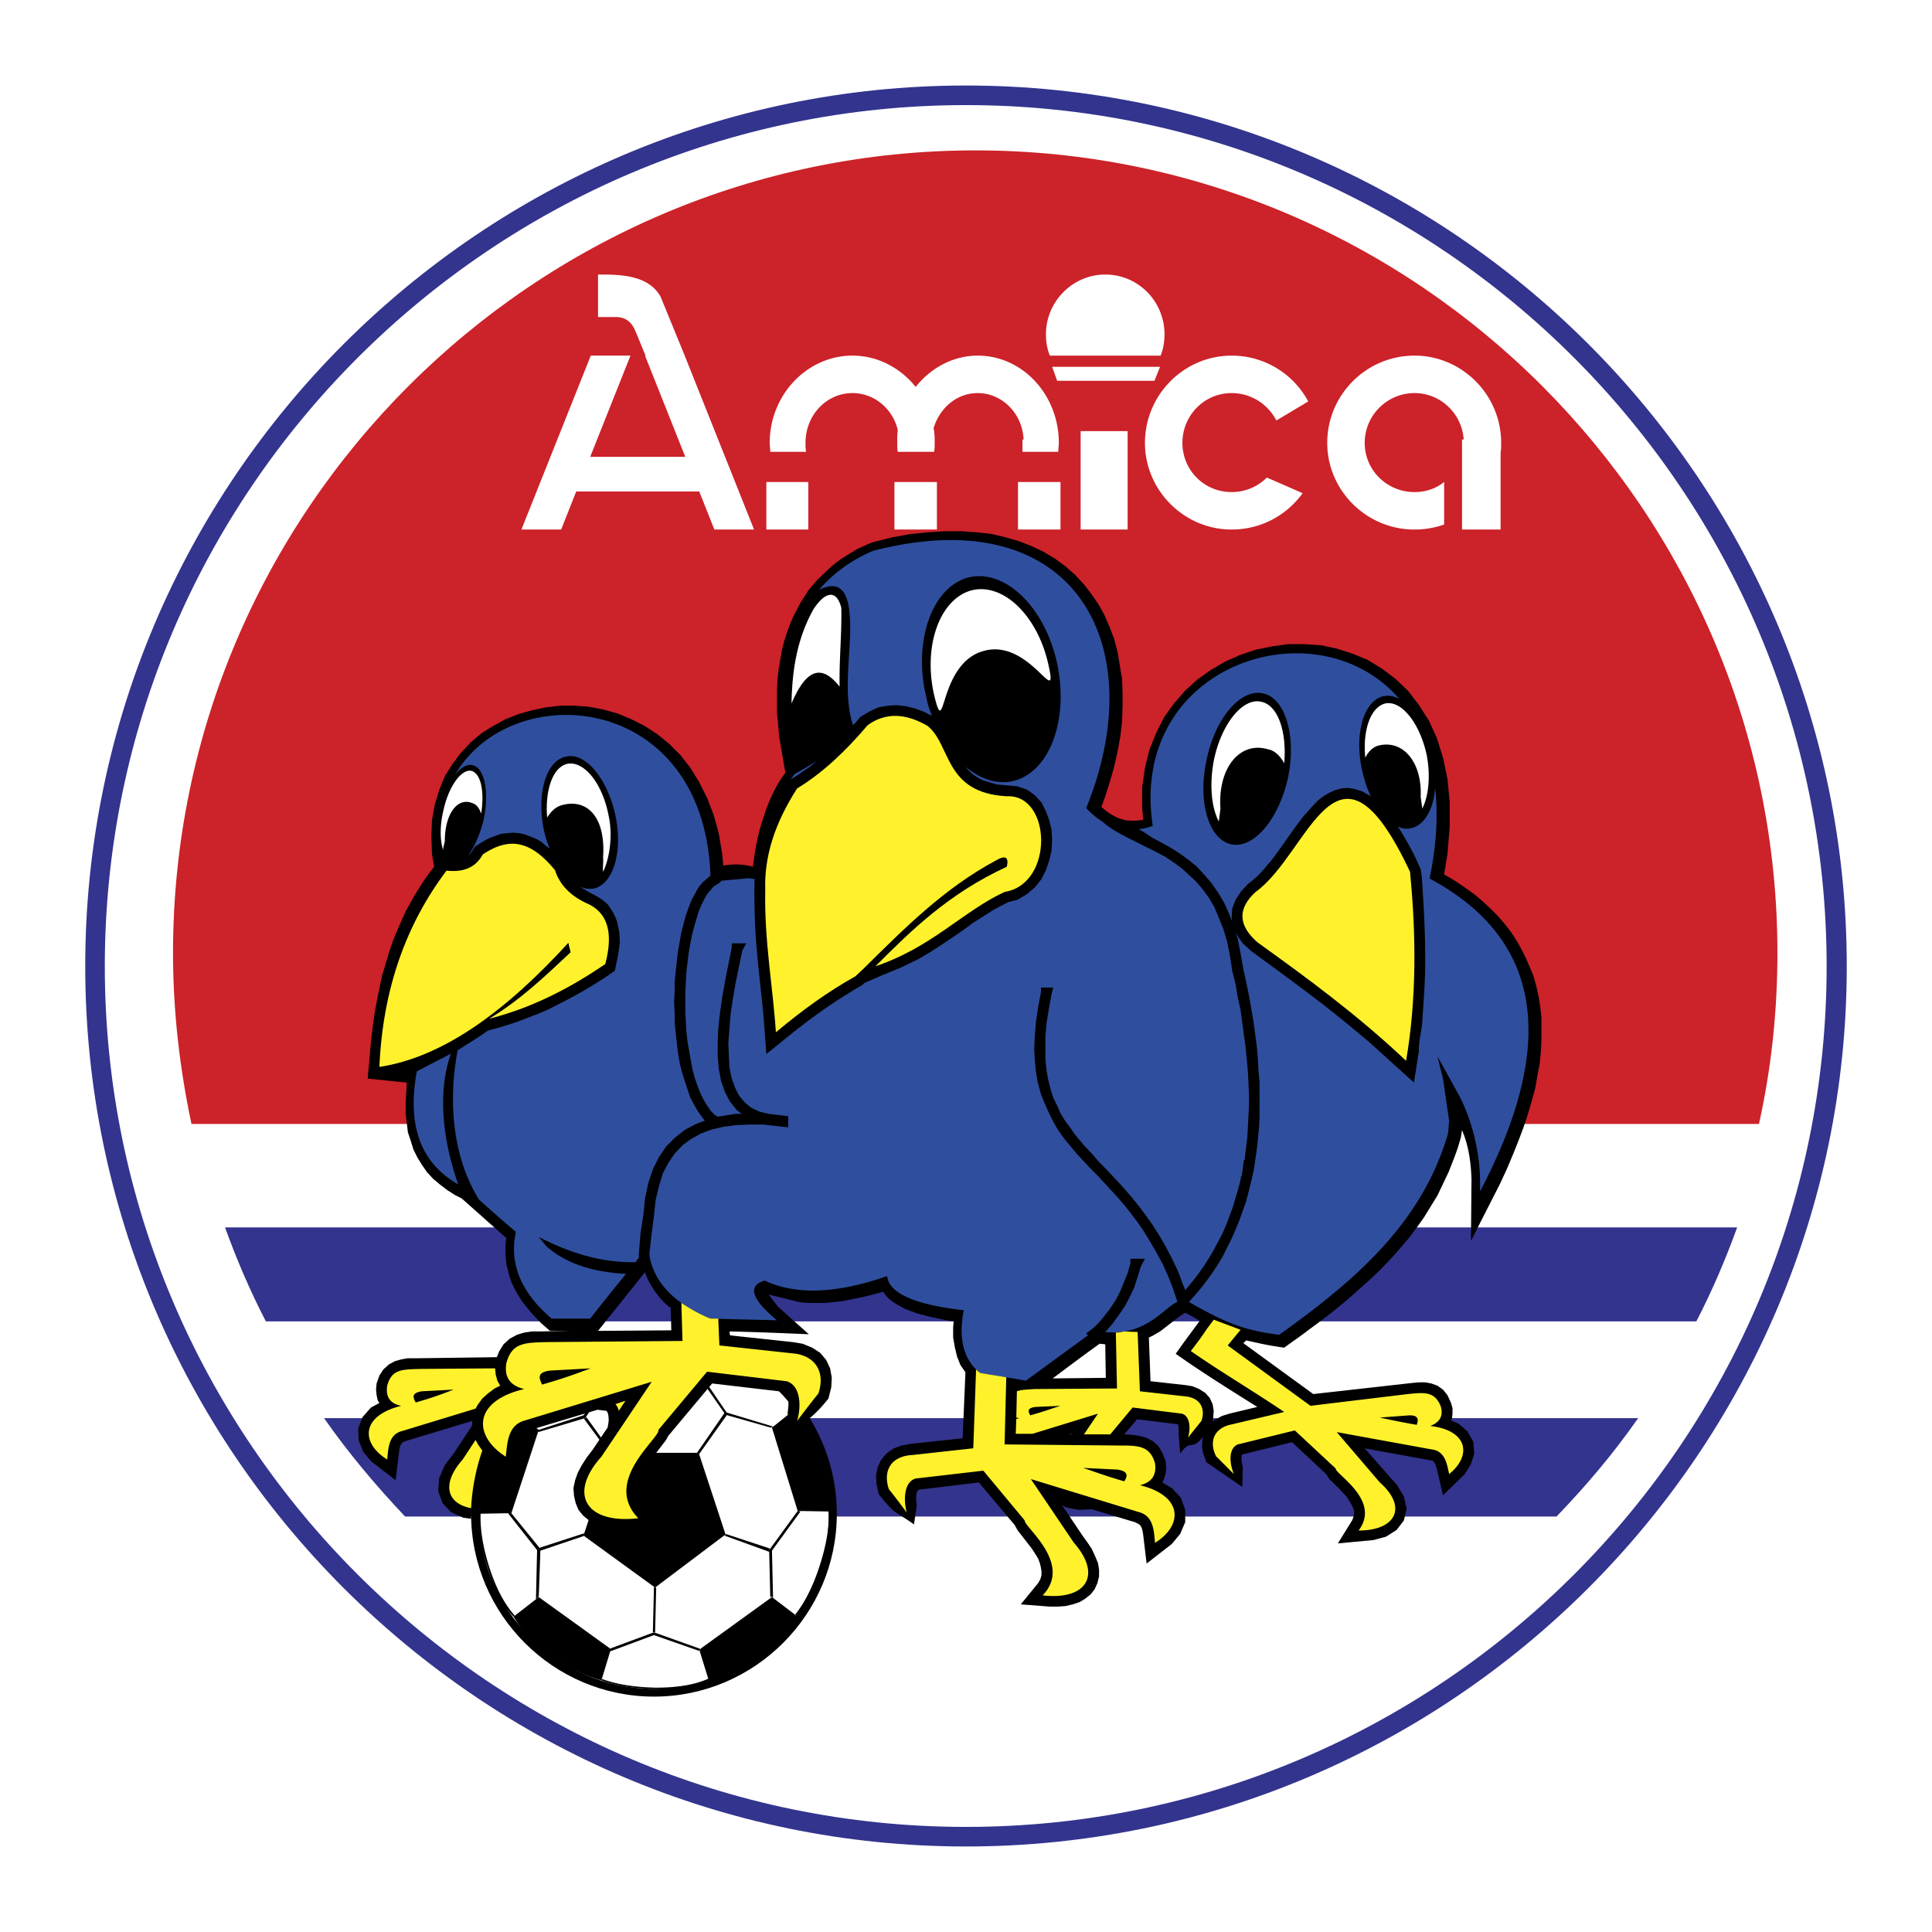 <svg xmlns="http://www.w3.org/2000/svg" width="2500" height="2500" viewBox="0 0 192.756 192.756"><g fill-rule="evenodd" clip-rule="evenodd"><path fill="#fff" d="M0 0h192.756v192.756H0V0z"/><path d="M96.378 8.532c48.372 0 87.874 39.446 87.874 87.875 0 48.372-39.502 87.817-87.874 87.817-48.373 0-87.874-39.445-87.874-87.817 0-48.429 39.501-87.875 87.874-87.875z" fill="#33348e"/><path d="M96.378 10.485c47.313 0 85.866 38.608 85.866 85.921 0 47.312-38.553 85.865-85.866 85.865-47.312 0-85.921-38.553-85.921-85.865 0-47.313 38.608-85.921 85.921-85.921z" fill="#fff"/><path d="M173.316 122.461c-1.172 3.236-2.51 6.36-4.072 9.374H26.525c-1.562-3.014-2.901-6.138-4.073-9.374h150.864zM163.441 141.486c-2.455 3.516-5.189 6.751-8.146 9.819H40.417c-2.901-3.068-5.635-6.304-8.09-9.819h131.114z" fill="#33348e"/><path d="M65.246 132.783c10.042 0 18.244 8.201 18.244 18.244 0 10.042-8.202 18.244-18.244 18.244-10.043 0-18.244-8.202-18.244-18.244-.001-10.043 8.201-18.244 18.244-18.244z"/><path d="M65.246 133.564c9.652 0 17.463 7.811 17.463 17.463 0 9.597-7.811 17.463-17.463 17.463-9.652 0-17.463-7.866-17.463-17.463-.001-9.652 7.81-17.463 17.463-17.463z" fill="#fff"/><path d="M79.529 140.427l-.224.167c-.781-1.283-2.064-2.511-3.794-3.738-1.785-1.228-3.348-2.008-4.798-2.454v-.057c1.562.391 3.236 1.228 4.965 2.399 1.786 1.172 3.013 2.4 3.851 3.683zm.055 20.866l-.279-.167c.948-1.172 1.786-2.79 2.455-4.854s1.004-3.906.893-5.469h.167c.112 1.562-.167 3.404-.836 5.523-.67 2.122-1.451 3.739-2.4 4.967zm-19.583 6.36c1.395.502 3.236.837 5.412.837 2.176.056 3.962-.223 5.301-.837l-.056-.167c-1.339.613-3.125.893-5.245.893-2.176-.056-3.961-.335-5.412-.893v.167zm-12.275-16.626c-.056 1.506.224 3.348.949 5.468.669 2.12 1.506 3.738 2.566 4.798l.112-.111c-1.004-1.116-1.841-2.678-2.511-4.742s-.948-3.906-.893-5.412h-.223v-.001zm12.163-16.682v.057c-1.45.446-3.068 1.283-4.854 2.566-1.785 1.283-3.013 2.51-3.738 3.737l-.167-.056c.725-1.283 2.008-2.566 3.794-3.85 1.841-1.282 3.459-2.119 4.965-2.454zm19.64 6.082c1.06 1.45 1.953 3.068 2.566 4.966.669 1.841.893 3.682.725 5.411l-3.235-.056-2.566-8.312 2.51-2.009zm.055 20.866l-2.566-1.952-7.253 5.244.949 3.068c1.729-.391 3.403-1.171 4.965-2.398a16.413 16.413 0 0 0 3.905-3.962zm-19.583 6.36a16.331 16.331 0 0 1-4.966-2.398c-1.618-1.061-2.901-2.399-3.794-3.962l2.511-1.952 7.198 5.188-.949 3.124zm-12.275-16.626c-.056-1.729.224-3.515.781-5.412.614-1.896 1.451-3.57 2.623-4.966l2.622 2.009-2.734 8.313-3.292.056zm12.163-16.682a15.55 15.55 0 0 1 5.412-.948c2.009-.056 3.794.279 5.412.948l-1.005 2.957H60.95l-1.061-2.957zm5.468 28.622l-.111-.111-.112.111.112-4.631.111.056h.112l-.112 4.575zm-4.463 1.785l4.352-1.618 4.631 1.618-.112-.167.167-.056-4.687-1.674-4.352 1.618.056.056-.055.223zm-2.679-23.266l2.678 3.627.056-.224.111.057-2.566-3.571-.056.111h-.223zm2.735-4.184l-2.734 3.906-4.463 1.45-.056.224 4.687-1.396 2.79-4.185h-.224v.001zm-7.031 17.408v-.168l-.111-.111 4.463-1.45-.056.223v.056l-4.296 1.45zm-3.235-3.738l2.901 3.683-.111 4.909.279-.279.167-4.742-2.901-3.57h-.335v-.001zm21.591-9.988l-2.734 3.962h.167l.056.111 2.734-3.85-.111-.057-.112-.166zm4.854 1.339l-.223.112-4.519-1.284-2.679-3.85.168-.223 2.622 3.85 4.631 1.395zm-.335 12.163l-.056.168v.167l-4.463-1.618.167-.111-.056-.056 4.408 1.45zm.335 4.966l-.111-.168-.168.057-.111-4.687 2.846-3.906.279.056-2.845 3.906.11 4.742zm-7.421-14.506H60.95l-2.734 8.257 7.142 5.188 7.03-5.3-2.68-8.145z"/><path d="M97.326 15.004c44.076 0 80.008 35.986 80.008 80.063 0 5.858-.613 11.549-1.842 17.073H19.104c-1.171-5.523-1.841-11.215-1.841-17.073.001-44.077 35.987-80.063 80.063-80.063z" fill="#cc2229"/><path d="M115.014 143.774l.557.502.391.67.336.836.055.67-.055.559-.168.558-.168.335.949.558.893.948.445 1.228v1.228l-.502 1.172-.836 1.004-2.512 1.953-.334-2.79c-.057-.446-.111-.781-.334-1.06l-.168-.112-.336-.167-4.295-1.283-1.34.056-1.172-.224-.445-.223 2.064 3.068.445.614.447.669.334.726.279.67.111.669v.67l-.166.669-.279.614-.391.502-.559.446-.557.335-.67.223-.727.168-.725.056h-.838l-2.9-.224 1.729-2.12.225-.39.111-.391v-.391l-.057-.391-.111-.446-.168-.446-.557-.893c-.502-.67-1.004-1.284-1.506-1.953l-.279-.502-3.57-4.24-6.026.725c-.279.279-.223.837-.223 1.172l.056.391-.279 1.896c-1.953-1.395-1.841-.893-3.515-3.013l-.223-1.004-.056-.837.168-.837.334-.726.558-.669.725-.503.781-.278.893-.167 5.189-.559.279-6.584-.502-.725-.334-.837-.223-.948-.167-.949v-1.06l.056-.558c-.781-.112-1.506-.279-2.288-.447l-1.339-.334-1.172-.446c-.893-.446-1.729-.894-2.231-1.73-.837.224-1.618.447-2.455.614l-1.674.335-1.674.167H80.7l-.837-.056-3.18-.781.948 1.228 3.069 2.734c-2.623-.112-5.3-.224-7.922-.279l.056.391 6.249.67 1.004.167.948.391.781.502.614.726.39.836.168.949-.056.948-.279 1.116c-1.785 2.231-2.009 1.729-3.738 3.961l-.334-2.511.056-.502c.056-.502.056-1.172-.334-1.562l-.112-.056-7.142-.837-4.296 5.133-.056.056-.279.503c-.446.558-.893 1.171-1.339 1.729l-.726 1.06-.334.558-.223.559-.167.502-.056.558.056.446.111.502.279.503 1.785 2.231-3.013.223h-.948l-.893-.056-.781-.223-.726-.224-.669-.391-.614-.502-.446-.558-.279-.67-.167-.725-.056-.781.167-.781.279-.781.391-.726.502-.78.558-.726 1.506-2.231.056-.279.056-.391c0-.279 0-.781-.223-1.004l-.893-.112-6.862 2.064-1.004 1.172v.056c-.167 1.116-.279 2.231-.391 3.292l-.502-.335-.725-.502a31.787 31.787 0 0 1-2.009-1.674c-.725 2.12-1.171 4.352-1.115 6.807l-.781-.111-1.228-.559-.837-.893-.446-1.228.111-1.283.558-1.283.893-1.171 1.841-2.79v-.447l-6.64 2.009-.279.111c-.334.279-.334.67-.391 1.061l-.334 2.733-2.455-1.897-.781-.948-.446-1.115-.056-1.172.446-1.172.837-.948.837-.446-.167-.279-.112-.502-.056-.558.056-.614.279-.781.391-.613.558-.502.614-.335.614-.168.614-.111h.669l8.257-.111.223-.558.446-.726.614-.558.726-.391.725-.224.781-.111h.781l2.957-.056h-1.953l-.893-.781-1.004-1.06-.893-1.116-.391-.614-.335-.613-.279-.559-.224-.613-.167-.67-.167-.613-.056-.67c-.056-.669-.056-1.339.056-1.952-1.507-1.339-2.957-2.622-4.464-3.962l-.669-.334-.781-.503-.726-.558-.669-.558-.614-.67-.502-.726-.446-.725-.391-.781-.279-.893-.279-.837-.111-.948-.112-.949v-1.004l.056-1.061.056-1.004c-1.283-.111-2.566-.279-3.906-.391l.167-1.729c.112-1.562.279-3.068.502-4.631.223-1.339.502-2.622.781-3.961.279-.837.502-1.729.781-2.567.223-.669.446-1.283.726-1.897.279-.669.558-1.283.836-1.896.837-1.562 1.73-3.069 2.846-4.464l-.223-1.283-.056-1.729.056-1.618.279-1.562.446-1.451.558-1.395.781-1.227.837-1.116L47 74.032l1.06-.893 1.172-.725 1.228-.67 1.283-.502 1.395-.391 1.339-.279 1.451-.167h1.395l1.451.112 1.451.279 1.395.391 1.339.558 1.339.67 1.283.837 1.172.948 1.116 1.116 1.004 1.283.893 1.45.781 1.562.669 1.729.502 1.841.335 2.009.111 1.172c.949-.167 1.953-.167 2.958.111.167-1.395.39-2.733.781-4.073l.446-1.395c.502-1.395 1.116-2.733 2.009-3.905l-.391-2.288-.224-1.283-.111-1.283-.111-1.172v-2.287l.056-1.06.111-1.004.168-.949.167-.948.223-.893.279-.837.279-.781.335-.781.725-1.395.781-1.228.893-1.06 1.004-.949a9.613 9.613 0 0 1 1.451-1.172c.502-.334 1.004-.613 1.507-.948l1.506-.669 2.009-.502 1.841-.335 1.729-.167 1.674-.111h1.674l1.506.111 1.508.167 1.395.335 1.338.391 1.283.502 1.172.558 1.117.669 1.059.781.949.837.836.893.781 1.004.727 1.06.613 1.116.502 1.172.447 1.171.334 1.283.223 1.339.223 1.339.054 1.397v1.395l-.057 1.506-.166 1.451-.279 1.506-.334 1.506-.447 1.562-.502 1.562-.334.893c.557.502 1.115.893 1.84 1.172l.613.167c.615.056 1.117.056 1.73-.056l-.111-1.172v-2.064l.279-1.953.445-1.786.67-1.674.781-1.562 1.004-1.395 1.115-1.283 1.229-1.116 1.34-.949 1.449-.837 1.506-.669 1.508-.502 1.617-.335 1.619-.223h1.617l1.674.111 1.562.334 1.562.502 1.506.614 1.451.893 1.338 1.004 1.283 1.228 1.061 1.395 1.004 1.562.781 1.729.613 1.953.447 2.12.223 2.288v2.51l-.223 2.678-.334 2.064c1.059.558 2.062 1.283 3.068 2.008l.781.669.779.726.727.726.67.781.613.781.557.837.504.893.445.893.391.893.391.948.279 1.005.223 1.004.168 1.06.111 1.061v2.231l-.057 1.172-.111 1.172-.223 1.171-.223 1.284-.336 1.227-.391 1.34-.445 1.339-.502 1.339-.559 1.395-.613 1.451-.67 1.45-2.9 5.69.055-6.137c-.055-1.674-.279-3.348-.947-4.91l-.113.726-.277.948c-.279.837-.615 1.674-.949 2.511l-1.115 2.344-1.34 2.176c-.502.726-1.004 1.395-1.506 2.064-.727.837-1.451 1.729-2.232 2.511a32.104 32.104 0 0 1-2.455 2.343c-1.674 1.562-3.459 2.957-5.299 4.296-.781.614-1.619 1.172-2.455 1.786a33.164 33.164 0 0 1-2.289-.391l-1.506-.335-.279.279 6.975 5.076 9.932-1.115.613-.056h.613l.615.111.613.224.557.391.447.558.334.726.168.558v.558l-.057.502-.111.168.781.335.893.781.559 1.004.111 1.172-.334 1.06-.615 1.004-2.176 2.121-.613-2.623c-.111-.334-.168-.669-.445-.836l-6.752-1.229 2.344 2.679.893 1.004.67 1.116.279 1.228-.279 1.171-.727.949-1.059.669-1.229.335-3.57.335 1.451-2.344.111-.335.055-.278v-.335l-.111-.279-.166-.334-.447-.726-.613-.67-1.172-1.171-.279-.447-3.402-3.18-4.967 1.228-.055.111c-.057.391 0 .726.111 1.116l-.057 2.008-3.57-2.454-.334-.893-.113-.726.057-.781.057-.167c-1.229 1.562-1.117.111-2.289 1.674l-.166-2.064c0-.335.055-.558-.057-.837l-4.072-.502-1.283 1.506h.166l.727.056.67.112.613.167.669.334zm4.685-11.996c-.223-.111-.445-.278-.67-.391l-.725-.39c-.168 0-.502.278-.613.334-.67.503-1.283 1.005-1.953 1.507l-.67.391-.445.223.166 4.352 3.516.391.67.112.67.278.613.391.445.502.279.614.111.67-.055.725-.057.335.223-.167.727-.391.725-.224 2.789-.669c-2.23-1.396-4.463-2.79-6.693-4.296l-1.451-1.005c.781-1.116 1.617-2.231 2.398-3.292zm-52.78-1.283l-.167-.111-.502-.446-.446-.502-.446-.559c-.391-.613-.781-1.228-1.004-1.952l-4.687 5.858 7.309-.056-.057-2.232zm38.106 7.03l5.301-.056-.055-3.348-.559-.056c-1.562 1.118-3.124 2.289-4.687 3.46zm1.62 5.579h.223l.057-.111-.28.111z"/><path d="M141.123 35.48c4.744 0 8.648 3.905 8.648 8.704 0 .335 0 .669-.055.948v7.7h-3.85v-8.983h.166c-.166-2.566-2.287-4.631-4.91-4.631-2.732 0-4.965 2.232-4.965 4.966s2.232 4.91 4.965 4.91c1.117 0 2.121-.334 2.959-1.004v4.241a8.925 8.925 0 0 1-2.959.502c-4.797 0-8.703-3.905-8.703-8.648.001-4.8 3.907-8.705 8.704-8.705zM58.885 45.578h9.485L64.353 35.48h.056c-.335-.781-.614-1.506-.949-2.288-.446-1.172-1.06-1.451-1.785-1.562h-2.009v-4.241c2.12 0 5.021 0 6.249 2.232l2.399 5.858 6.918 17.352h-3.961l-1.506-3.794H57.49l-1.506 3.794h-3.961l6.918-17.352h3.961l-4.017 10.099zm63.994-6.36c1.953 0 3.627 1.116 4.465 2.734l3.18-1.897a8.655 8.655 0 0 0-7.645-4.575c-4.742 0-8.646 3.905-8.646 8.704 0 4.743 3.904 8.648 8.646 8.648 2.902 0 5.469-1.395 7.086-3.626l-3.57-1.562a4.926 4.926 0 0 1-3.516 1.45c-2.732 0-4.908-2.176-4.908-4.91s2.175-4.966 4.908-4.966zM110.271 27.39c3.291 0 5.912 2.679 5.912 5.97 0 .725-.111 1.451-.391 2.12h-11.047c-.277-.669-.391-1.395-.391-2.12.001-3.292 2.681-5.97 5.917-5.97zm-5.3 9.206h10.768l-.559 1.395h-9.707l-.502-1.395zm2.845 6.416h4.686v9.82h-4.686v-9.82zM97.549 35.48c4.465 0 8.09 3.905 8.09 8.704 0 .279-.055.614-.055.893h-3.57v-1.228h.111c-.111-2.566-2.121-4.631-4.576-4.631-2.063 0-3.793 1.451-4.407 3.515.111.447.111.949.111 1.451 0 .279 0 .614-.056.893h-3.626c-.056-.279-.056-.613-.056-.893 0-.446 0-.893.056-1.283-.502-2.12-2.343-3.683-4.52-3.683-2.622 0-4.687 2.232-4.687 4.966 0 .279 0 .614.056.893h-3.57c0-.279-.056-.613-.056-.893 0-4.798 3.738-8.704 8.257-8.704 2.511 0 4.798 1.228 6.305 3.125 1.507-1.897 3.739-3.125 6.193-3.125zm4.017 12.609h4.24v4.743h-4.24v-4.743zm-25.107 0h4.185v4.743h-4.185v-4.743zm12.777 0h4.24v4.743h-4.24v-4.743z" fill="#fff"/><path d="M140.287 105.835c1.061-6.249 1.004-12.554.391-18.858-7.309-15.566-9.986-1.896-15.398 2.009-1.842 1.674-1.73 3.348.166 5.021 4.966 3.57 9.931 7.197 14.841 11.828zM37.851 106.448c.335-7.699 2.622-14.171 6.695-19.583 1.618.167 2.845-.223 3.626-1.618 2.957-2.008 5.077-1.004 7.197 1.562.446 1.395 1.451 2.511 3.125 3.292 2.12.893 2.733 2.901 1.897 6.081-3.515 2.399-7.253 4.352-11.605 5.468 3.068-1.841 5.468-4.129 8.146-6.64-.056-.279-.167-.613-.223-.948-5.97 6.529-12.274 11.382-18.858 12.386z" fill="#fff22d"/><path d="M96.88 58.913c3.124-.837 6.583 2.399 7.7 7.309 1.115 4.854-1.785-2.566-6.416-1.283-4.631 1.228-3.795 9.262-4.966 4.408-1.116-4.91.557-9.541 3.682-10.434zM83.769 68.509c-2.008-2.566-3.515-1.339-4.798 1.674.056-3.348.559-6.472 2.176-9.374 1.228-1.896 2.343-1.953 2.79-.167.055 2.623-.224 5.245-.168 7.867zM125.836 70.016c1.674.334 2.566 3.012 2.289 6.137-.391-.725-.949-1.283-1.619-1.395-2.789-.837-5.021 1.841-4.742 5.914a60.25 60.25 0 0 1-.168 1.283c-.725-1.395-.947-3.626-.502-6.026.726-3.681 2.902-6.36 4.742-5.913zM138.223 70.183c-1.451.335-2.287 2.623-2.008 5.412.334-.669.836-1.116 1.395-1.228 2.455-.558 4.295 1.785 4.129 5.133l.166 1.171c.615-1.228.838-3.18.447-5.3-.67-3.179-2.512-5.522-4.129-5.188zM56.597 76.209c-1.45.334-2.231 2.622-2.008 5.356.391-.614.837-1.06 1.451-1.228 2.566-.725 4.408 1.228 4.129 5.189.056.391-.056 1.06 0 1.45.613-1.227 1.004-3.515.558-5.579-.615-3.235-2.456-5.523-4.13-5.188zM47.113 76.934c.893.335 1.228 2.12.893 4.241-.167-.502-.446-.893-.781-1.005-1.506-.725-2.845.949-2.845 3.738-.056.335-.167.614-.167.893-.335-1.004-.335-2.511.056-4.073.556-2.455 1.895-4.128 2.844-3.794z" fill="#fff"/><path d="M79.529 78.664c2.566-1.562 4.854-3.738 7.03-6.305 1.841-1.339 3.85-1.171 5.97.056 2.399 1.896 1.618 6.695 7.923 7.03 4.463-.223 4.742 8.76-.223 9.541-4.185 1.953-7.254 5.523-12.889 7.421l.056-.057c3.571-3.57 7.253-7.197 13.056-9.875.223-1.004-.168-1.171-1.115-.613-5.19 2.789-9.151 6.807-13.168 10.768l-.837.781c-2.79 1.562-5.245 3.348-7.923 5.579-.279-4.407-1.171-9.15-1.06-14.227-.112-3.292.948-6.64 3.18-10.099z" fill="#fff22d"/><path d="M75.288 87.702c-.391-.056-.836-.111-.836-.056l-2.455.223-.224.223-.279.167-.334.224-.279.335-.334.39-.279.502-.279.558-.279.67-.223.725-.223.781-.223.837-.167.837-.167.949-.111.949-.112.948-.056 1.004-.056 1.005v2.009l.056 1.004.056 1.004.112.948.167.949.167.948.167.893.223.837.279.781.279.726.334.669.335.558.391.559.39.391.279.167.334-.056 1.395-.223h.669l-.502-.391-.669-.837-.502-.948-.391-1.116-.223-1.172-.111-1.283v-1.339l.056-1.451.167-1.506.223-1.562.279-1.618.335-1.674.333-1.675v-.447h1.451l-.391.726-.335 1.618-.335 1.618-.279 1.618-.223 1.506-.111 1.45-.112 1.396.056 1.283.056 1.172.223 1.06.335.948.391.781.558.67.67.558.836.391.949.224 1.897.223v1.116l-2.455-.279h-1.339l-1.395.056-1.283.168-1.172.278-1.06.391-1.004.558-.836.614-.781.837-.614.893-.558 1.06-.391 1.284-.335 1.395-.167 1.562-.224 1.729-.223 1.952v.335c.502 2.733 2.566 4.798 6.081 6.249l6.64.167c-2.566-2.12-2.957-3.459-1.228-3.961 3.459 1.618 7.699 1.115 12.219-.446.167 1.674 2.678 2.846 7.644 3.403-.558 2.901 0 4.966 1.619 6.249 1.506.278 3.068.502 4.574.781l6.193-4.52-.168-.224.502-.335.67-.613.613-.726.559-.725.559-.837.445-.837.391-.949.391-.948.279-1.004v-.446h1.451l-.391.725-.336 1.061-.334 1.06-.447.949-.502.948-.613.893-.613.837-.67.781-.111.056c4.129.391 5.803-2.343 7.254-3.013l-.447-1.339-.502-1.284-.559-1.227-.613-1.116-.613-1.06-.615-1.005-.613-.893-.67-.893-.668-.837-.67-.781c-.67-.726-1.34-1.45-2.008-2.176l-.559-.558-.334-.335c-.391-.446-.838-.893-1.229-1.339l-.836-1.005c-.391-.446-.727-.948-1.061-1.45-.613-1.005-1.117-2.176-1.619-3.403l-.055-.223-.279-1.005-.168-1.06-.111-1.116-.055-1.172.055-1.283.111-1.339.223-1.507.279-1.45v-.502h1.229l-.168.669-.279 1.507-.223 1.395-.111 1.283V105.724l.111 1.06.168.948.223.894.279.893.391.78.334.781.447.726.502.67.502.725.836 1.005.895.948.613.726c.947.948 1.84 1.896 2.732 2.901l.67.78.67.838.67.893.67.948.668 1.06.615 1.061.613 1.172.613 1.283.502 1.339.223.558c.447-.502.838-1.004 1.229-1.506l.559-.781.502-.781.502-.837.445-.837.447-.837.391-.893.334-.893.336-.893.277-.948.279-.949c.111-.391.223-.781.279-1.228h.057l.111-.781.111-.837.055.056c.113-.78.168-1.506.279-2.231l.057-1.06.055-1.061.057-1.116v-1.115l-.057-1.172-.055-1.115-.111-1.229-.111-1.171-.168-1.228-.168-1.228-.168-1.283-.277-1.228-.225-1.339-.334-1.339-.223-1.507-.279-1.395-.391-1.283-.447-1.116-.445-1.06-.559-.949-.613-.836-.67-.781-.725-.669-.727-.669-.779-.558-.838-.558-.838-.446-.893-.447-.893-.446-.893-.446c-1.115-.558-2.008-1.06-2.678-1.674a7.946 7.946 0 0 1-1.674-1.395c6.641-16.347-1.172-30.854-21.257-25.665-1.729.725-3.738 1.953-5.412 3.905 1.45-.725 2.566-.502 2.957 1.562.613 3.515-.781 8.202.446 11.939.056-.056.111-.167.223-.223l.502-.613.949-.558.836-.391.949-.167.893-.056.949.111.893.223.893.335.781.391c-.223-.558-.446-1.228-.558-1.841-1.339-5.579.558-10.936 4.129-11.939 3.626-.949 7.587 2.79 8.871 8.313 1.283 5.58-.557 10.936-4.184 11.94-1.619.446-3.404-.112-4.91-1.395l.279.334.391.391.502.335.502.279.725.223.781.224 1.953.167 1.004.335.781.558.67.726.445.893.336.893.223.949.057 1.004-.057 1.06-.223.949-.336 1.004-.445.893-.67.837-.781.669-.947.558-.893.223-1.396.725c-.725.446-1.395.893-2.119 1.339-.949.725-1.953 1.395-2.958 2.064a37.373 37.373 0 0 1-2.51 1.562l-1.841.893-1.786.726-1.785.781-.224.22c-.726.391-1.395.837-2.12 1.283-1.674 1.061-3.236 2.231-4.798 3.459l-2.623 2.12-.279-3.738c-.279-2.957-.669-5.914-.836-8.871-.056-1.618-.112-3.236-.056-4.854zm66.282 17.129l-.502 3.18c-1.395-1.283-2.846-2.566-4.24-3.85a151.879 151.879 0 0 0-4.631-3.794c-2.455-1.897-4.91-3.683-7.42-5.523l-.781-.726-.559-.781-.168-.279.225.614.277 1.451.279 1.562.279 1.283.279 1.34.223 1.283.223 1.283.168 1.227.168 1.283.111 1.228.057 1.172.111 1.228v3.403l-.057 1.116-.111 1.115c-.057.726-.168 1.451-.279 2.176l-.111.781c-.223 1.116-.502 2.177-.781 3.236l-.334.949-.336.948-.391.948-.391.893-.445.893-.447.893-.502.837-.557.837-.559.781-.613.781-.67.781-.447.502c0 .056 0 .056.057.056 3.516 2.009 5.412 2.79 8.926 3.236 7.422-5.301 14.229-11.048 16.85-20.086.057-.391.057-.781.113-1.228l-.615-4.24-.557-2.231 2.287 4.129c1.172 2.398 2.119 5.746 1.953 9.373 8.312-15.79 5.467-25.609-5.021-31.244.725-3.459.836-6.472.557-9.039-.166 2.12-1.059 3.738-2.398 4.017-.445.112-.893.056-1.34-.167l.225.334.67 1.116.668 1.228.727 1.562.111.781c.223 3.18.391 6.36.334 9.541-.055 1.618-.166 3.181-.279 4.798-.002.781-.392 2.064-.336 3.013zM79.305 77.213c-.167.167-.279.391-.446.558a13.032 13.032 0 0 0 1.451-.949c.446-.279.837-.613 1.227-.948-.669.446-1.339.837-2.232 1.339zm46.699-8.034c2.232.446 3.348 4.24 2.512 8.369-.895 4.129-3.404 7.142-5.637 6.695-2.287-.447-3.402-4.24-2.51-8.369.836-4.185 3.402-7.197 5.635-6.695zm-69.518 6.304c-2.009.391-2.957 3.683-2.231 7.309.167.669.334 1.339.613 1.897l-.446-.335-.446-.391-.502-.279-.558-.223-.558-.223-.558-.112-.614-.056-.558.056-.613.056-.615.224-.613.223-.614.334-.781.502-.39.614-.224.223-.111.111c.614-.781 1.116-1.953 1.506-3.292.669-2.734.279-5.301-.893-5.747-.614-.224-1.283.167-1.897.948 5.635-9.764 24.772-8.369 25.497 9.931.111 0-.334.446.056.056l-.893.781-.39.502-.335.614-.334.614-.279.726-.279.781-.223.837-.223.837-.167.948-.167.948-.112.949-.111 1.004-.111 1.06v1.005l-.056 1.06.056 1.005v1.06l.111 1.06.111 1.005.112.948.167 1.004.223.894.279.893.279.837.279.837.391.726.391.669.446.614.224.278-.893.335-1.06.558-1.004.781-.893.893-.726 1.06-.614 1.229-.446 1.339-.335 1.562-.167 1.674-.279 1.786-.168 2.063v.391c-.111.168-.223.279-.334.447-2.79.055-5.858-.559-9.652-2.512.279.335.502.614.781.949 2.12 1.841 4.854 2.566 7.922 2.733a249.104 249.104 0 0 0-3.571 4.464h-3.85c-3.068-2.622-4.24-5.468-3.571-8.648-1.228-1.06-2.455-2.119-3.682-3.235-2.79-4.52-3.013-10.21-2.12-14.897.223-.111.446-.278.614-.391a35.268 35.268 0 0 0 2.399-1.562l1.228-.335c1.116-.335 2.12-.67 3.18-1.116a16.595 16.595 0 0 0 2.288-1.004c1.227-.614 2.399-1.228 3.571-1.952a36.047 36.047 0 0 0 2.399-1.562l.335-1.618.167-1.172-.056-1.06-.111-.559-.112-.502-.167-.446-.223-.446-.279-.446-.279-.391-.391-.335-.391-.279c-.446-.279-.949-.502-1.395-.781l-.447-.279-.056-.056c.391.167.837.223 1.283.167 1.953-.391 2.957-3.682 2.176-7.309-.781-3.628-2.957-6.306-4.91-5.86zm-10.768 42.682c-3.738-2.12-5.133-5.858-4.129-11.27l2.231-1.172c.391-.168.781-.391 1.172-.614-1.394 3.906-.781 8.816.726 13.056zm91.053-38.72c-.391-.781-.668-1.674-.893-2.678-.781-3.626.225-6.918 2.176-7.309.502-.111 1.061 0 1.562.279-8.201-9.541-27.059-3.515-24.604 12.665a7.264 7.264 0 0 1-1.396.335l.502.279.838.558.949.502.893.502.893.558.836.614.838.669.725.781.727.837.668.948.613 1.004.504 1.116.334.837-.057-.391.057-.893.334-.893.559-.837.67-.725.557-.447.447-.391c.445-.446.836-.948 1.283-1.45 1.172-1.507 2.176-3.125 3.348-4.575l.949-1.06.445-.446.502-.391.559-.334.613-.279.613-.167.67-.056.67.112.725.223.613.334.278.169z" fill="#2f4f9e"/><path d="M122.488 134.233l8.258 6.025 9.709-1.172c1.674-.167 2.678-.278 3.291 1.228.279.949-.111 1.618-1.061 1.953 3.85.446 4.129 3.013 1.898 4.798-.225-1.004-.391-2.287-1.73-2.454l-9.484-1.729 4.295 5.021c2.791 2.454 1.619 4.798-2.119 4.798 2.287-3.013-2.344-5.636-2.287-6.193l-4.074-3.794-5.689 1.396c-.949.39-.838 1.896-.391 2.956-.615-.613-1.172-1.171-1.785-1.785-.727-1.506-.168-2.845 1.617-3.18l5.189-1.228c-2.957-2.009-6.361-4.018-9.318-6.081.559-.726 1.115-1.451 1.619-2.232l.668-.893 2.678 1.004-1.284 1.562zm-54.509-4.24l.112 3.794-13.335.112c-2.343.055-3.682 0-4.24 2.119-.223 1.396.391 2.232 1.785 2.566-5.188 1.228-5.077 4.688-1.841 6.752.167-1.34.167-3.181 1.953-3.627l12.609-3.85-5.021 7.477c-3.404 3.793-1.451 6.75 3.682 6.137-3.626-3.738 2.231-8.034 2.009-8.815l4.854-5.803 7.922.948c1.395.391 1.506 2.455 1.061 3.962.725-.948 1.395-1.841 2.12-2.734.726-2.12-.279-3.849-2.678-4.017l-7.197-.781-.111-2.678h-.781c-1.117-.446-2.066-1.003-2.903-1.562zm-9.038 6.528c-1.395.503-2.344.894-4.854 1.618-.334-.669-.502-1.228.781-1.395l4.073-.223zm-9.541 0l-7.42.057c-1.841.056-2.901 0-3.348 1.674-.167 1.115.279 1.785 1.395 2.008-4.073 1.005-4.017 3.738-1.395 5.356.111-1.06.111-2.511 1.506-2.846l7.309-2.231.223-.391.446-.613.558-.503.669-.502.558-.278-.279-.502-.167-.614-.055-.615zm-1.953 7.142l-1.283 1.952c-2.176 2.455-1.562 4.407.837 4.854a21.016 21.016 0 0 1 1.115-5.747l-.391-.558-.278-.501zm13.949-3.571c.167.167.279.391.335.67l.669-1.005-1.004.335zm-16.125-1.45c-1.06.39-1.841.725-3.794 1.283-.279-.503-.446-.949.614-1.116l3.18-.167zm55.124-1.228l-.166 6.695 11.381.111c1.953 0 3.125 0 3.627 1.785.166 1.172-.336 1.897-1.506 2.176 4.352 1.061 4.295 4.018 1.506 5.747-.111-1.116-.111-2.679-1.619-3.069l-10.768-3.291 4.297 6.36c2.846 3.236 1.227 5.746-3.125 5.244 3.068-3.18-1.896-6.862-1.785-7.477l-4.129-4.965-6.75.781c-1.172.334-1.228 2.119-.893 3.402a64.69 64.69 0 0 0-1.786-2.343c-.613-1.841.224-3.292 2.344-3.403l6.082-.67.279-7.866c.111.111.223.223.391.335.834.169 1.727.28 2.62.448zm7.644 9.038c1.227.391 2.008.726 4.129 1.339.334-.502.445-1.004-.67-1.171l-3.459-.168zm3.291-13.502l.111 5.579-8.256.056c-.727.057-1.283.057-1.73.224l-.057 2.622c.113 0 .168.056.279.056-.111.056-.166.056-.279.056l-.055 1.507h1.674l6.527-2.009-1.395 2.064h2.623l2.23-2.678 4.91.613c.838.224.893 1.507.613 2.399l1.34-1.674c.445-1.283-.168-2.344-1.674-2.455l-4.463-.502-.225-5.914-1.338-.056c-.276.057-.556.112-.835.112zm-5.523 7.309c-.893.279-1.451.503-3.012.949-.225-.391-.336-.726.502-.837l2.51-.112zm31.857 1.172c1.061.224 1.785.391 3.684.726.166-.502.223-.948-.727-.948l-2.957.222z" fill="#fff22d"/></g></svg>